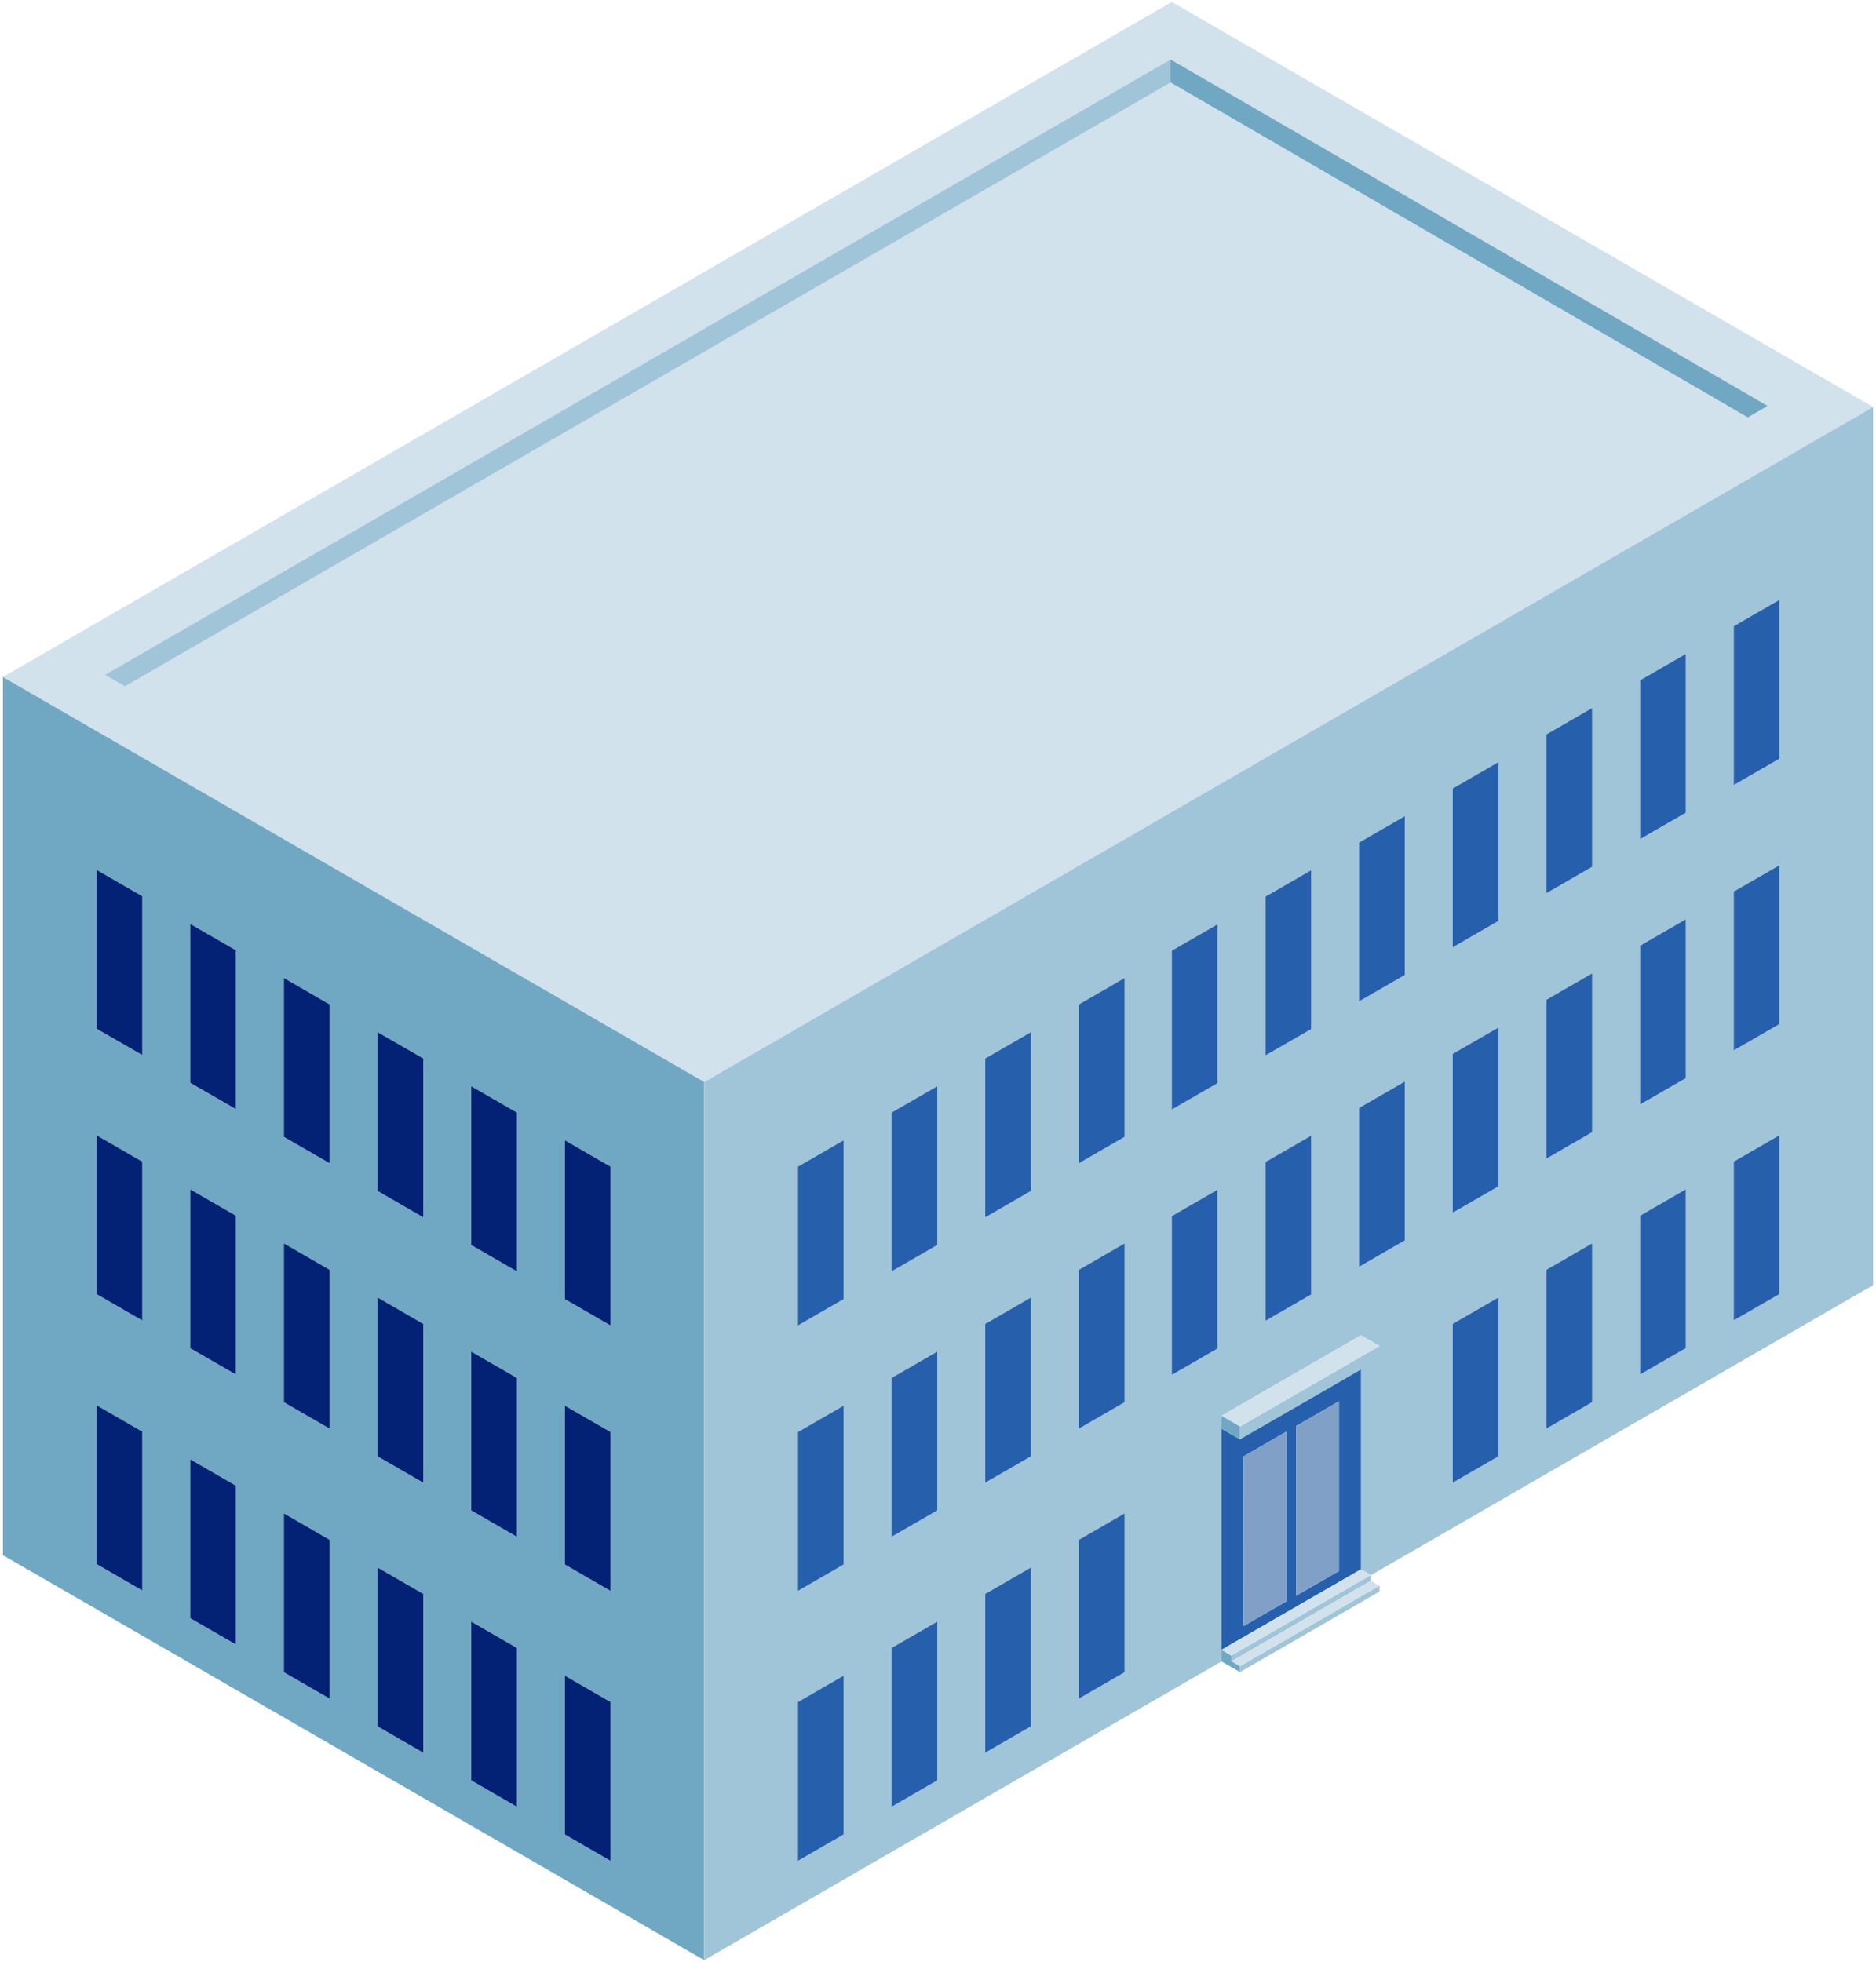 <?xml version="1.0" encoding="UTF-8"?>
<svg id="_レイヤー_1" data-name="レイヤー 1" xmlns="http://www.w3.org/2000/svg" viewBox="0 0 197 206">
  <defs>
    <style>
      .cls-1 {
        fill: #042275;
      }

      .cls-2 {
        fill: #81a0c8;
      }

      .cls-3 {
        fill: #d1e2ec;
      }

      .cls-4 {
        fill: #a1c5d8;
      }

      .cls-5 {
        fill: #70a8c3;
      }

      .cls-6 {
        fill: #2660ad;
      }
    </style>
  </defs>
  <polygon class="cls-3" points=".303 71.075 73.952 113.596 196.697 42.728 123.049 .207 .303 71.075"/>
  <path class="cls-5" d="m.303,71.075v92.197l73.648,42.521v-92.197L.303,71.075Zm14.639,95.906l-4.804-2.774v-16.676l4.804,2.773v16.677Zm0-28.347l-4.804-2.773v-16.676l4.804,2.773v16.676Zm0-27.862l-4.804-2.773v-16.676l4.804,2.773v16.676Zm9.834,61.885l-4.804-2.771v-16.677l4.804,2.773v16.675Zm0-28.346l-4.804-2.772v-16.676l4.804,2.773v16.675Zm0-27.862l-4.804-2.772v-16.676l4.804,2.773v16.675Zm9.837,61.888l-.002-.002v.002l-4.803-2.773v-16.677h0s0,0,0,0l4.804,2.773v16.677Zm0-28.347h-.002s0,0,0,0l-4.803-2.773v-16.676h0l4.804,2.773v16.676Zm0-27.862h-.002s0,0,0,0l-4.803-2.773v-16.676h0l4.804,2.773v16.676Zm9.834,61.885v.002l-4.805-2.773v-16.677h0s0,0,0,0l4.804,2.774v16.674Zm0-28.346h0s-4.805-2.772-4.805-2.772v-16.676h0l4.804,2.773v16.675Zm0-27.862h0s-4.805-2.772-4.805-2.772v-16.676h0l4.804,2.773v16.675Zm9.835,61.888l-4.803-2.773v-16.676l4.803,2.773v16.676Zm0-28.347l-4.803-2.773v-16.676l4.803,2.773v16.676Zm0-27.862l-4.803-2.773v-16.676l4.803,2.773v16.676Zm9.836,61.887l-4.805-2.773v-16.676l4.805,2.773v16.676Zm0-28.346l-4.805-2.774v-16.676l4.805,2.773v16.677Zm0-27.862l-4.805-2.774v-16.676l4.805,2.773v16.677Z"/>
  <path class="cls-4" d="m73.952,205.793l54.323-31.364-.006-.003v-1.215l.009-.005v-23.216l-.009-.005v-1.346l14.647-8.455,1.945,1.123-14.646,8.456v1.346l12.701-7.333v20.979l1.031.602-14.646,8.457v.606l.005-.003,14.641-8.452v-.584l52.75-30.456V42.728l-122.745,70.868v92.197Zm108.107-140.048l4.804-2.773v16.676l-4.804,2.773v-16.676Zm0,27.862l4.804-2.773v16.676l-4.804,2.773v-16.676Zm0,28.346l4.804-2.773v16.676l-4.804,2.773v-16.676Zm-9.834-50.53l4.804-2.773v16.676l-4.804,2.772v-16.675Zm0,27.862l4.804-2.773v16.676l-4.804,2.772v-16.675Zm0,28.346l4.804-2.773v16.676l-4.804,2.772v-16.675Zm-9.835-50.53l4.803-2.773v16.676l-4.803,2.773v-16.676Zm0,27.862l4.803-2.773v16.676l-4.803,2.773v-16.676Zm0,28.346l4.803-2.773v16.676l-4.803,2.773v-16.676Zm-9.836-50.53l4.805-2.773v16.676l-4.805,2.774v-16.676Zm0,27.862l4.805-2.773v16.676l-4.805,2.773v-16.676Zm0,28.346l4.805-2.773v16.676l-4.805,2.773v-16.676Zm-9.833-50.53l4.804-2.773v16.676l-4.804,2.772v-16.675Zm0,27.862l4.804-2.773v16.676l-4.804,2.772v-16.675Zm-9.835-22.184l4.803-2.773v16.676l-4.803,2.773v-16.676Zm0,27.862l4.803-2.774v16.676l-4.803,2.773v-16.676Zm-9.836-22.185l4.805-2.773v16.676l-4.805,2.773v-16.676Zm0,27.862l4.805-2.773v16.676l-4.805,2.773v-16.676Zm-9.757-22.223l4.804-2.773v16.676l-4.804,2.773v-16.676Zm0,27.862l4.804-2.773v16.676l-4.804,2.773v-16.676Zm0,28.346l4.804-2.773v16.677l-4.804,2.773v-16.677Zm-9.834-50.53l4.804-2.773v16.676l-4.804,2.772v-16.675Zm0,27.862l4.804-2.773v16.676l-4.804,2.772v-16.675Zm0,28.347l4.804-2.774v16.677l-4.804,2.772v-16.674Zm-9.835-50.531l4.803-2.773v16.676l-4.803,2.773v-16.676Zm0,27.862l4.803-2.773v16.676l-4.803,2.773v-16.676Zm0,28.347l4.803-2.773v16.676l-4.803,2.773v-16.676Zm-9.836-50.531l4.805-2.773v16.676l-4.805,2.774v-16.677Zm0,27.862l4.805-2.773v16.676l-4.805,2.774v-16.677Zm0,28.347l4.805-2.773v16.676l-4.805,2.773v-16.676Z"/>
  <polygon class="cls-6" points="118.096 130.54 113.293 133.314 113.293 149.99 118.096 147.216 118.096 130.54"/>
  <polygon class="cls-6" points="108.262 136.218 103.459 138.992 103.459 155.666 108.262 152.894 108.262 136.218"/>
  <polygon class="cls-6" points="98.426 141.896 93.624 144.669 93.624 161.345 98.426 158.572 98.426 141.896"/>
  <polygon class="cls-6" points="88.593 147.574 83.788 150.347 83.788 167.024 88.593 164.249 88.593 147.574"/>
  <polygon class="cls-6" points="186.863 90.835 182.059 93.608 182.059 110.284 186.863 107.51 186.863 90.835"/>
  <polygon class="cls-6" points="177.029 96.512 172.225 99.286 172.225 115.96 177.029 113.188 177.029 96.512"/>
  <polygon class="cls-6" points="167.193 102.19 162.39 104.963 162.39 121.639 167.193 118.866 167.193 102.19"/>
  <polygon class="cls-6" points="157.359 107.868 152.554 110.641 152.554 127.317 157.359 124.543 157.359 107.868"/>
  <polygon class="cls-6" points="147.525 113.545 142.721 116.319 142.721 132.994 147.525 130.221 147.525 113.545"/>
  <polygon class="cls-6" points="137.689 119.223 132.886 121.997 132.886 138.672 137.689 135.899 137.689 119.223"/>
  <polygon class="cls-6" points="127.855 124.901 123.05 127.674 123.05 144.35 127.855 141.577 127.855 124.901"/>
  <polygon class="cls-6" points="118.096 158.886 113.293 161.66 113.293 178.336 118.096 175.563 118.096 158.886"/>
  <polygon class="cls-6" points="108.262 164.564 103.459 167.338 103.459 184.012 108.262 181.241 108.262 164.564"/>
  <polygon class="cls-6" points="98.426 170.243 93.624 173.016 93.624 189.692 98.426 186.918 98.426 170.243"/>
  <polygon class="cls-6" points="88.593 175.92 83.788 178.694 83.788 195.37 88.593 192.596 88.593 175.92"/>
  <polygon class="cls-1" points="29.809 130.54 29.809 147.216 34.612 149.99 34.612 149.989 34.613 149.99 34.613 133.314 29.81 130.54 29.809 130.54"/>
  <polygon class="cls-1" points="39.643 136.218 39.643 152.894 44.447 155.667 44.447 155.666 44.447 138.992 39.644 136.218 39.643 136.218"/>
  <polygon class="cls-1" points="49.48 158.572 54.282 161.345 54.282 144.669 49.48 141.896 49.48 158.572"/>
  <polygon class="cls-1" points="59.314 164.249 64.118 167.024 64.118 150.347 59.314 147.574 59.314 164.249"/>
  <polygon class="cls-1" points="10.139 135.861 14.943 138.634 14.943 121.959 10.139 119.185 10.139 135.861"/>
  <polygon class="cls-1" points="19.973 141.539 24.777 144.311 24.777 127.636 19.973 124.863 19.973 141.539"/>
  <polygon class="cls-1" points="29.81 158.887 29.809 158.886 29.809 175.563 34.612 178.336 34.612 178.334 34.613 178.336 34.613 161.66 29.81 158.886 29.81 158.887"/>
  <polygon class="cls-1" points="39.644 164.565 39.643 164.564 39.643 181.241 44.447 184.014 44.447 184.012 44.447 167.338 39.644 164.564 39.644 164.565"/>
  <polygon class="cls-1" points="49.48 186.918 54.282 189.692 54.282 173.016 49.48 170.243 49.48 186.918"/>
  <polygon class="cls-1" points="59.314 192.596 64.118 195.37 64.118 178.694 59.314 175.92 59.314 192.596"/>
  <polygon class="cls-1" points="10.139 164.206 14.943 166.981 14.943 150.304 10.139 147.531 10.139 164.206"/>
  <polygon class="cls-1" points="19.973 169.885 24.777 172.657 24.777 155.982 19.973 153.208 19.973 169.885"/>
  <polygon class="cls-6" points="186.863 119.18 182.059 121.954 182.059 138.629 186.863 135.856 186.863 119.18"/>
  <polygon class="cls-6" points="177.029 124.858 172.225 127.631 172.225 144.306 177.029 141.534 177.029 124.858"/>
  <polygon class="cls-6" points="167.193 130.536 162.39 133.309 162.39 149.985 167.193 147.211 167.193 130.536"/>
  <polygon class="cls-6" points="157.359 136.213 152.554 138.987 152.554 155.663 157.359 152.889 157.359 136.213"/>
  <polygon class="cls-6" points="118.096 102.678 113.293 105.452 113.293 122.127 118.096 119.354 118.096 102.678"/>
  <polygon class="cls-6" points="108.262 108.356 103.459 111.129 103.459 127.804 108.262 125.032 108.262 108.356"/>
  <polygon class="cls-6" points="98.426 114.034 93.624 116.807 93.624 133.483 98.426 130.709 98.426 114.034"/>
  <polygon class="cls-6" points="88.593 119.711 83.788 122.485 83.788 139.162 88.593 136.387 88.593 119.711"/>
  <polygon class="cls-6" points="186.863 62.972 182.059 65.746 182.059 82.421 186.863 79.648 186.863 62.972"/>
  <polygon class="cls-6" points="177.029 68.65 172.225 71.423 172.225 88.098 177.029 85.326 177.029 68.65"/>
  <polygon class="cls-6" points="167.193 74.328 162.39 77.101 162.39 93.777 167.193 91.003 167.193 74.328"/>
  <polygon class="cls-6" points="157.359 80.005 152.554 82.779 152.554 99.455 157.359 96.681 157.359 80.005"/>
  <polygon class="cls-6" points="147.525 85.683 142.721 88.457 142.721 105.131 147.525 102.359 147.525 85.683"/>
  <polygon class="cls-6" points="137.689 91.361 132.886 94.134 132.886 110.81 137.689 108.037 137.689 91.361"/>
  <polygon class="cls-6" points="127.855 97.039 123.05 99.812 123.05 116.488 127.855 113.714 127.855 97.039"/>
  <polygon class="cls-1" points="29.809 102.678 29.809 119.354 34.612 122.127 34.612 122.127 34.613 122.127 34.613 105.452 29.81 102.678 29.809 102.678"/>
  <polygon class="cls-1" points="39.643 108.356 39.643 125.032 44.447 127.805 44.447 127.804 44.447 111.129 39.644 108.356 39.643 108.356"/>
  <polygon class="cls-1" points="49.48 130.709 54.282 133.483 54.282 116.807 49.48 114.034 49.48 130.709"/>
  <polygon class="cls-1" points="59.314 136.387 64.118 139.162 64.118 122.485 59.314 119.711 59.314 136.387"/>
  <polygon class="cls-1" points="10.139 107.999 14.943 110.772 14.943 94.096 10.139 91.323 10.139 107.999"/>
  <polygon class="cls-1" points="19.973 113.676 24.777 116.449 24.777 99.774 19.973 97.001 19.973 113.676"/>
  <path class="cls-6" d="m142.916,143.777l-12.701,7.333-1.937-1.119v23.216l14.638-8.45v-20.979Zm-12.319,26.929v-17.809s4.499-2.599,4.499-2.599v17.81l-4.499,2.598Zm10-5.773l-4.501,2.6v-17.809l4.501-2.6v17.809Z"/>
  <polygon class="cls-2" points="136.096 149.722 136.096 167.532 140.597 164.932 140.597 147.123 136.096 149.722"/>
  <polygon class="cls-2" points="135.096 150.298 130.596 152.897 130.597 170.706 135.096 168.108 135.096 150.298"/>
  <polygon class="cls-3" points="129.306 174.417 130.215 174.942 144.861 166.487 143.947 165.958 143.947 165.965 129.306 174.417"/>
  <polygon class="cls-5" points="129.306 174.417 129.301 174.42 129.301 173.815 128.269 173.211 128.269 173.819 128.269 174.426 128.275 174.429 130.215 175.549 130.215 174.942 129.306 174.417"/>
  <polygon class="cls-4" points="130.215 175.549 144.861 167.092 144.861 166.487 130.215 174.942 130.215 175.549"/>
  <polygon class="cls-3" points="130.215 149.764 144.861 141.308 142.916 140.185 128.269 148.64 130.215 149.764"/>
  <polygon class="cls-5" points="130.215 149.764 128.269 148.64 128.269 149.986 128.278 149.991 130.215 151.11 130.215 149.764"/>
  <polygon class="cls-3" points="129.301 173.815 143.947 165.358 142.916 164.756 128.278 173.206 128.269 173.211 129.301 173.815"/>
  <polygon class="cls-4" points="122.924 6.251 11.046 70.844 13.132 72.054 122.924 8.666 122.924 6.251"/>
  <polygon class="cls-5" points="122.924 6.251 122.924 8.666 183.534 43.827 185.613 42.618 122.924 6.251"/>
  <polygon class="cls-3" points="122.924 8.666 13.132 72.054 11.046 73.259 73.735 109.627 185.613 45.033 183.534 43.827 122.924 8.666"/>
</svg>